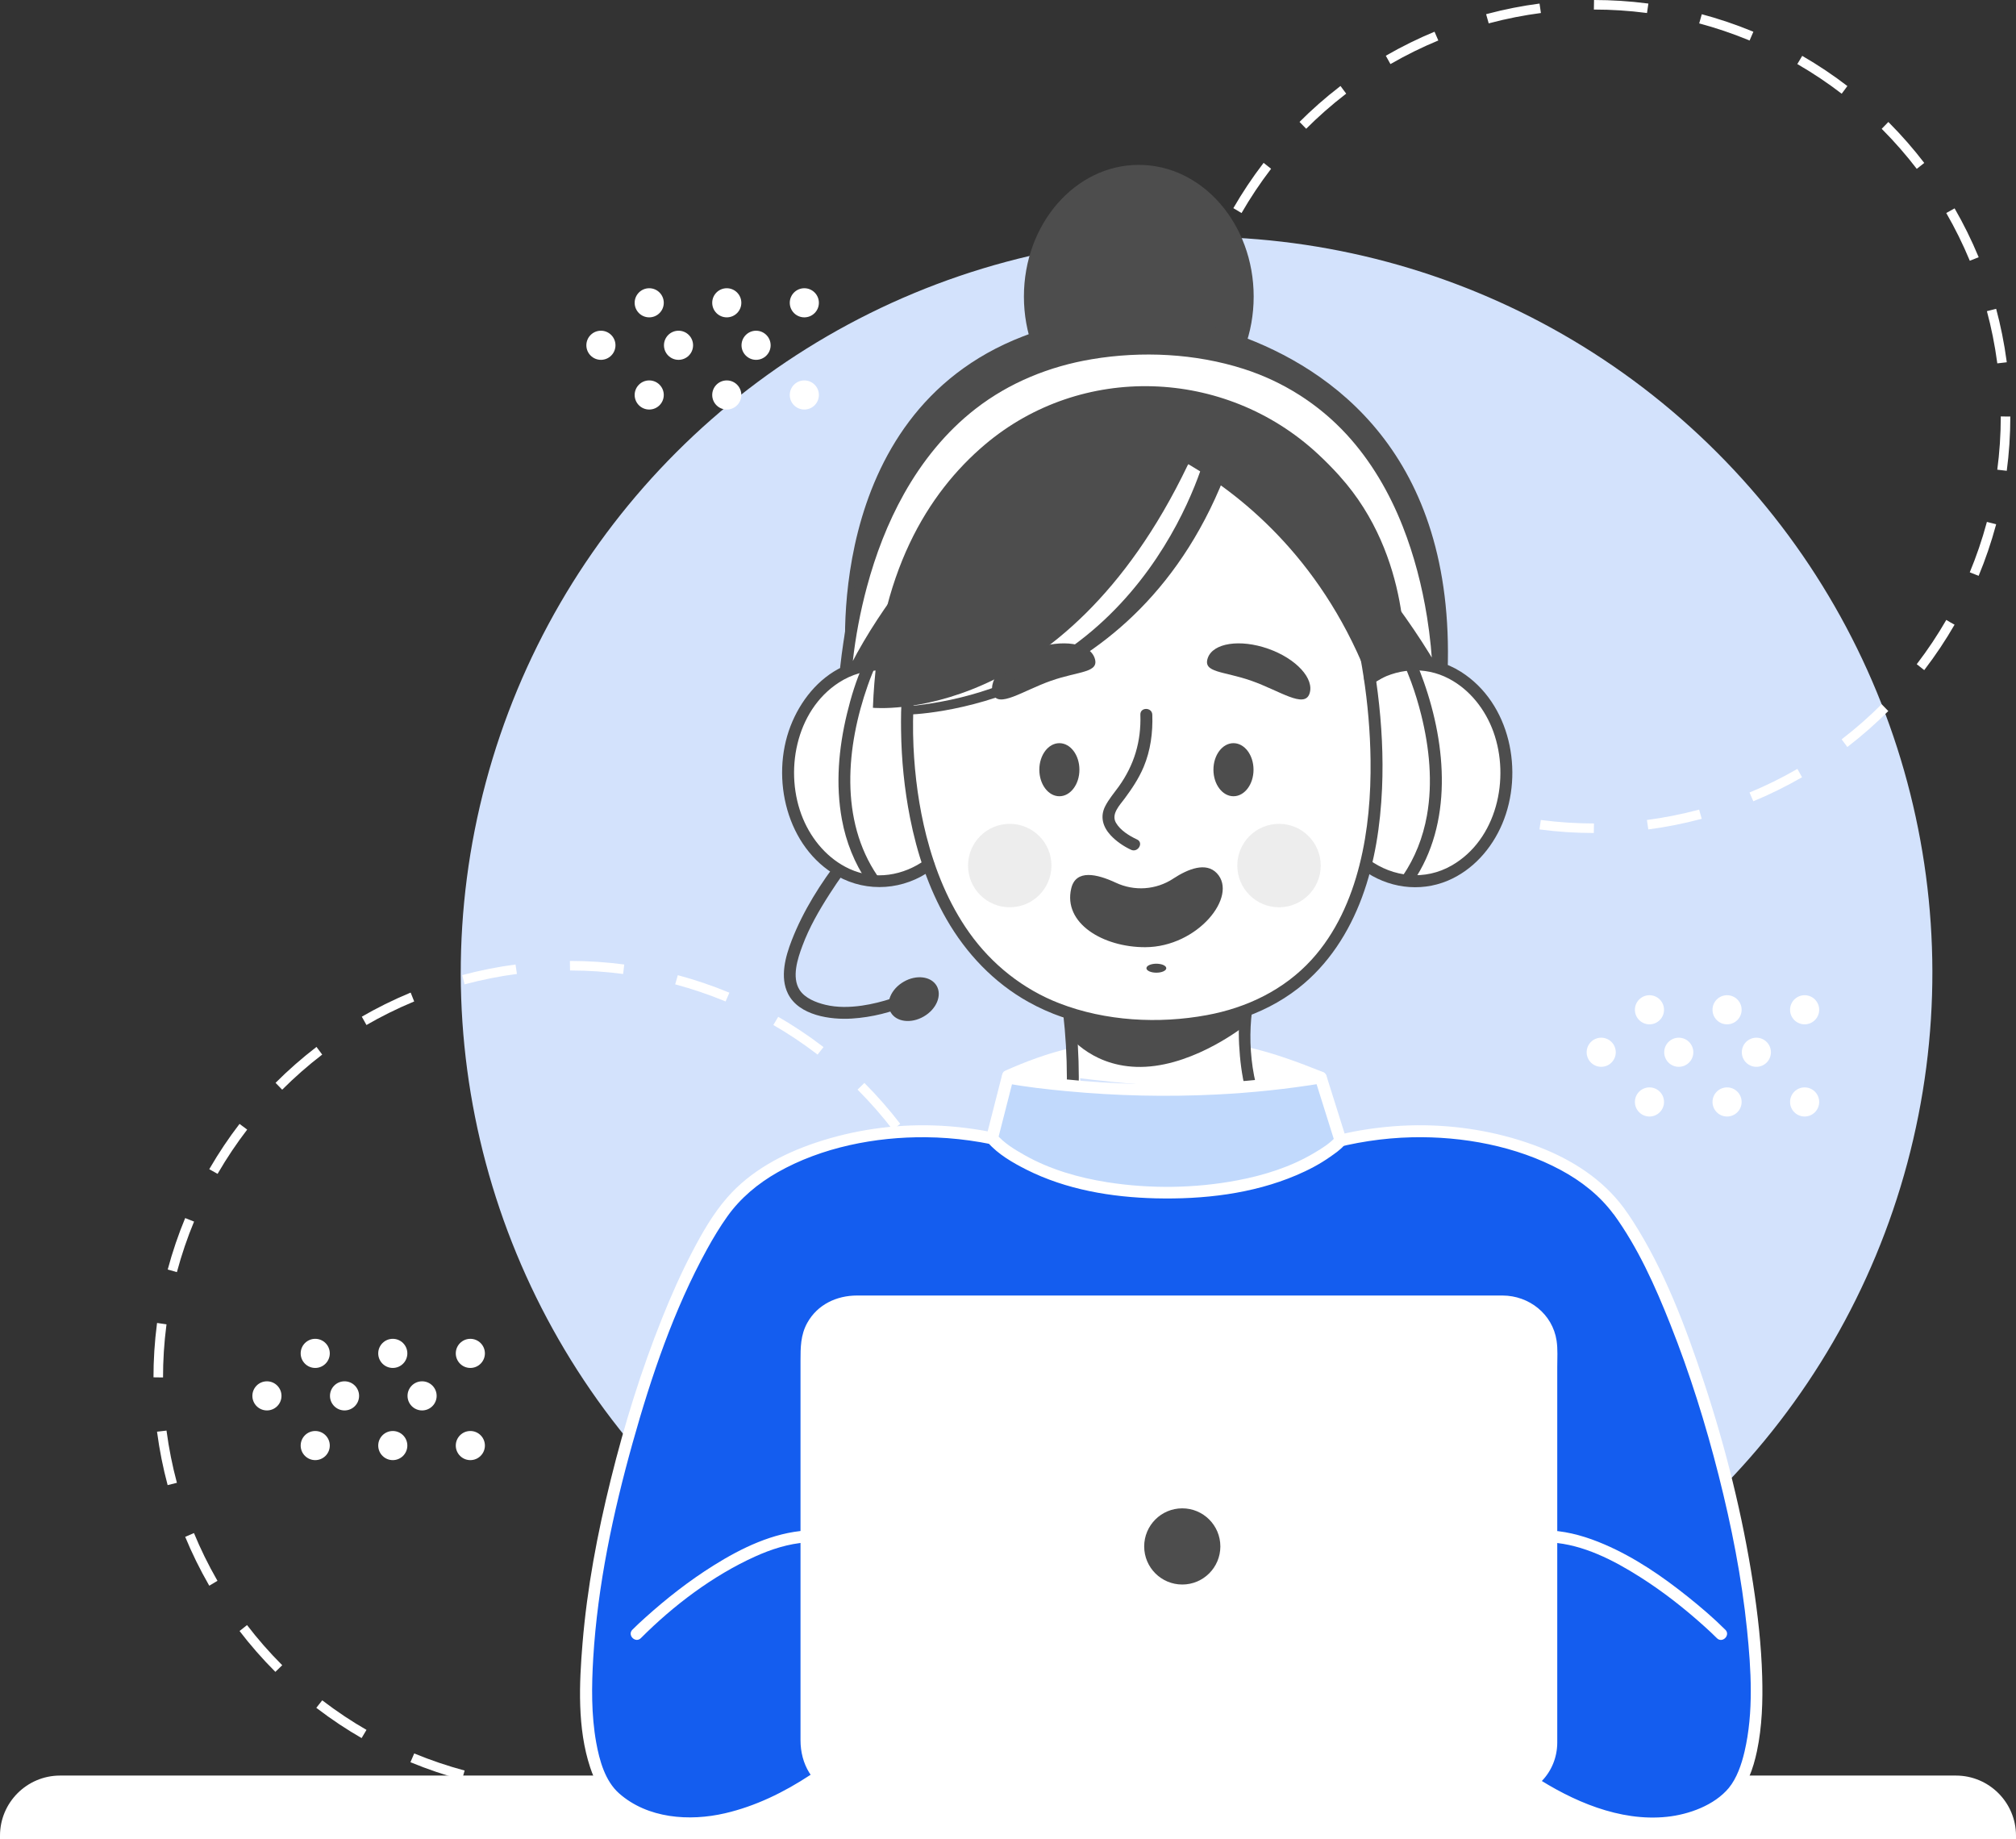 <?xml version="1.0" encoding="UTF-8"?>
<svg id="Layer_2" data-name="Layer 2" xmlns="http://www.w3.org/2000/svg" viewBox="0 0 422.41 385.28">
  <rect x="0" y="0" width="422.41" height="385.28" fill="#333333" stroke="none"/>
  <defs>
    <style>
      .cls-1 {
        fill: #c1d9fc;
      }

      .cls-1, .cls-2, .cls-3, .cls-4, .cls-5, .cls-6 {
        stroke-width: 0px;
      }

      .cls-2, .cls-5 {
        fill: #4d4d4d;
      }

      .cls-7 {
        fill: none;
        stroke: #fff;
        stroke-dasharray: 0 0 0 0 0 0 11.29 11.29 11.29 11.29 11.29 11.29;
        stroke-miterlimit: 10;
        stroke-width: 2px;
      }

      .cls-3 {
        fill: #d3e2fc;
      }

      .cls-4 {
        fill: #fff;
      }

      .cls-5 {
        opacity: .1;
      }

      .cls-6 {
        fill: #145def;
      }
    </style>
  </defs>
  <g id="OBJECTS">
    <circle class="cls-3" cx="250.72" cy="203.76" r="154.17" transform="translate(-70.65 236.97) rotate(-45)"/>
    <circle class="cls-7" cx="119.41" cy="288.55" r="86.25" transform="translate(-169.06 168.95) rotate(-45)"/>
    <circle class="cls-7" cx="333.97" cy="87.25" r="86.25"/>
    <path class="cls-4" d="M12.59,371.95h397.23c6.95,0,12.59,5.64,12.59,12.59v.75H0v-.75c0-6.95,5.64-12.59,12.59-12.59Z"/>
    <g>
      <path class="cls-4" d="M190.05,130.87s-10.59,62.52,34.68,83.34l.42,11.51s23.15,3.22,37.36,1.61l-1.42-15.62s29.04-7.64,27.34-53.96c-.27-7.28-.59-13.54-.95-18.9-1.66-25.11-19.23-46.66-43.75-52.34-20.74-4.8-43.91,1.19-53.68,44.35Z"/>
      <path class="cls-2" d="M176.08,179.68c-4.08,5.25-7.78,11.09-10.19,17.3-1.33,3.42-2.52,7.73-.77,11.21,2.28,4.54,8.88,5.47,13.38,5.18,4.15-.26,8.37-1.31,12.18-2.99,1.47-.65.2-2.81-1.26-2.16-.09.04-.3.12.08-.03-.17.07-.35.14-.52.21-.67.26-1.35.5-2.03.73-2.07.68-4.2,1.22-6.35,1.53-2.51.36-5.16.43-7.64-.17-1.93-.46-4.3-1.37-5.42-3.12-1.71-2.67-.4-6.59.6-9.27,1.42-3.82,3.49-7.41,5.69-10.83.94-1.47,1.92-2.91,2.93-4.32.3-.42.61-.84.92-1.26.1-.14.57-.75.18-.24.97-1.26-.78-3.04-1.77-1.77h0Z"/>
      <g>
        <path class="cls-4" d="M211.2,225.41s7.17-3.21,13.41-4.63c0,0,.66,6.72.52,6.71s-13.93-2.08-13.93-2.08Z"/>
        <path class="cls-4" d="M211.83,226.49c.1-.05.21-.09.31-.14.13-.06.26-.11.39-.17.08-.03.15-.06.23-.1.12-.05-.15.06.07-.03,1.05-.44,2.1-.86,3.16-1.26,2.92-1.11,5.9-2.11,8.96-2.81l-1.58-1.21c.1,1.07.2,2.15.3,3.22.07.75.13,1.5.18,2.26.02.26.04.52.05.79,0,.09,0,.19,0,.27.03.25,0-.1.03-.17l.57-.75h0c.21-.05.42-.11.63-.17.68.08.05,0-.11-.02-.35-.05-.69-.1-1.04-.15-1.12-.17-2.24-.33-3.36-.5-2.47-.37-4.93-.74-7.39-1.11-.56-.08-1.13-.17-1.69-.25-.67-.1-1.34.17-1.54.87-.16.59.2,1.44.87,1.54,2.96.44,5.92.89,8.89,1.33,1.52.23,3.05.46,4.57.68.8.12,1.72.22,2.01-.81.16-.55.03-1.23-.01-1.78-.13-1.75-.3-3.5-.47-5.25-.08-.82-.73-1.4-1.58-1.21-4.7,1.08-9.31,2.79-13.71,4.76-.62.28-.76,1.17-.45,1.71.37.63,1.09.73,1.71.45Z"/>
      </g>
      <g>
        <path class="cls-4" d="M276.73,225.72s-9.19-3.7-15.43-5.12c0,0,.75,6.95,0,6.88-.14-.01,15.43-1.76,15.43-1.76Z"/>
        <path class="cls-4" d="M277.06,224.52c-5.01-2.01-10.17-3.91-15.43-5.12-.71-.16-1.67.36-1.58,1.21.11,1,.19,2,.25,3.01.05.73.08,1.47.08,2.21,0,.31-.01.62-.04.94-.02.26.08-.24-.02.09-.01.04-.02.08-.04.12.12-.43.46-.68,1.02-.73l.63.17h0c-.1.76-.2,1.52-.3,2.28.19-.05-.32.03-.2.03s.24-.03.36-.04c.38-.05.76-.09,1.15-.13,1.23-.14,2.47-.28,3.7-.42,2.73-.31,5.45-.62,8.18-.92.64-.07,1.27-.14,1.91-.21.67-.08,1.25-.52,1.25-1.25,0-.62-.57-1.33-1.25-1.25-4.51.51-9.03,1.01-13.54,1.53-.71.08-1.53.08-2.22.27-1.06.3-1.2,1.71-.3,2.28.96.61,1.9-.31,2.09-1.2.18-.84.13-1.75.1-2.61-.05-1.38-.16-2.77-.31-4.15l-1.58,1.21c5.27,1.21,10.42,3.11,15.43,5.12.63.25,1.37-.27,1.54-.87.2-.71-.24-1.28-.87-1.54Z"/>
      </g>
      <path class="cls-6" d="M339.15,253.65c-6.66-9.1-18.19-13.44-28.82-15.48-11.54-2.21-23.43-1.32-34.66,2.14-7.57,2.33-18.57,4.93-30.23,5.11-11.66-.18-22.66-2.78-30.23-5.11-11.23-3.45-23.12-4.34-34.66-2.14-10.63,2.03-22.16,6.38-28.82,15.48-18.89,25.8-39.69,109.98-22.39,123.31,18.49,14.25,44.22-6.27,44.22-6.27l70.64,2.5v.09l1.25-.04,1.25.04v-.09l70.64-2.5s25.73,20.52,44.22,6.27c17.29-13.32-3.5-97.51-22.39-123.31Z"/>
      <path class="cls-4" d="M340.22,253.02c-4.46-6-10.77-10.03-17.67-12.71-7.55-2.94-15.77-4.44-23.85-4.58-4.62-.08-9.25.31-13.81,1.09-4.16.71-8.16,1.92-12.21,3.07-8.32,2.36-16.9,3.93-25.55,4.24-8.8.31-17.77-1.3-26.25-3.5-3.91-1.02-7.74-2.32-11.69-3.18-4.44-.96-8.98-1.54-13.53-1.69-8.33-.27-16.76.95-24.67,3.59-6.96,2.32-13.74,5.92-18.61,11.51-2.97,3.4-5.27,7.42-7.35,11.41-2.35,4.5-4.41,9.15-6.3,13.87-4.4,10.97-7.91,22.31-10.75,33.78s-4.96,22.72-5.92,34.28c-.71,8.5-1.12,17.83,1.6,26.05.92,2.77,2.3,5.57,4.59,7.46,4.78,3.94,11.02,5.73,17.16,5.54,9.8-.3,19.43-4.78,27.32-10.39.58-.41,1.15-.83,1.7-1.27l-.88.37c7.97.28,15.94.56,23.91.85l38.06,1.35c2.89.1,5.78.2,8.67.31l-1.25-1.25v.09c0,.66.57,1.27,1.25,1.25.84-.03,1.66-.03,2.5,0,.68.02,1.25-.59,1.25-1.25v-.09l-1.25,1.25c7.97-.28,15.94-.56,23.91-.85l38.06-1.35c2.89-.1,5.78-.2,8.67-.31l-.88-.37c2.65,2.11,5.58,3.9,8.55,5.5,5.95,3.2,12.49,5.63,19.27,6.09s14.3-1.31,19.12-6.17c2.68-2.7,3.98-6.56,4.75-10.2,1.07-5.12,1.24-10.42,1.09-15.63-.18-6.51-.92-13.01-1.91-19.45-2.2-14.29-5.73-28.41-10.27-42.14-3.83-11.6-8.28-23.44-14.91-33.77-.61-.95-1.24-1.88-1.91-2.79-.94-1.29-3.11-.04-2.16,1.26,5.11,7.01,8.74,15.13,11.92,23.15,4.09,10.29,7.4,20.9,10.12,31.63,2.68,10.6,4.83,21.39,5.94,32.27.86,8.39,1.42,17.31-.52,25.6-.62,2.67-1.63,5.59-3.3,7.61-3.03,3.64-8.39,5.56-12.97,6.04-9.89,1.04-19.82-3.3-27.93-8.6-.98-.64-1.95-1.31-2.89-2.01-.1-.07-.53-.37-.11-.08-.04-.03-.08-.07-.12-.1-.34-.2-.61-.34-1-.36-1.42-.08-2.91.1-4.34.15l-21.86.77c-8.94.32-17.88.63-26.82.95-5.56.2-11.12.39-16.69.59l-.82.03c-.68.02-1.25.55-1.25,1.25v.09l1.25-1.25c-.84-.03-1.66-.03-2.5,0l1.25,1.25v-.09c0-.69-.57-1.23-1.25-1.25-7.23-.26-14.45-.51-21.68-.77l-36.83-1.3c-3.62-.13-7.23-.26-10.85-.38-.85-.03-1.42-.14-2.18.33-.29.18.21-.16-.02.01-.21.16-.42.32-.63.47-.74.54-1.49,1.06-2.25,1.56-5.45,3.59-11.46,6.53-17.84,8-7.45,1.73-16.21,1.11-22.19-4.18-2.91-2.58-4.1-6.84-4.79-10.66-1.04-5.8-.97-11.81-.62-17.66.92-15.27,4.15-30.45,8.27-45.15,3.89-13.87,8.61-27.84,15.57-40.5,1.3-2.36,2.69-4.68,4.26-6.88,2.75-3.86,6.41-6.9,10.51-9.23,9.26-5.26,20.53-7.46,31.09-7.36,6.13.06,12.22.93,18.14,2.51,5.01,1.34,9.91,2.88,15.01,3.89,5.84,1.16,11.82,1.95,17.77,2.03s12.04-.74,17.9-1.86c5.08-.97,9.99-2.41,14.95-3.81,5.9-1.66,11.98-2.61,18.11-2.75,10.58-.23,21.82,1.83,31.2,6.89,4.23,2.28,8.08,5.29,10.96,9.16.95,1.28,3.12.03,2.16-1.26Z"/>
      <ellipse class="cls-2" cx="238.61" cy="62.13" rx="24.07" ry="27.59"/>
      <path class="cls-2" d="M177.31,139.8s-5.74-52.79,36.97-69.31c14.46-5.59,30.53-5.54,45.12-.3,19.51,7,45.49,24.89,43.92,70.46l-3.99-1.51s-2.7-57.39-59.11-58.24c-56.41-.85-59.38,56.3-59.38,56.3l-3.53,2.6Z"/>
      <polygon class="cls-2" points="195.38 139.14 179.12 139.14 191.03 122.6 195.38 139.14"/>
      <polygon class="cls-2" points="290.62 139.8 292.13 127.13 299.32 139.14 290.62 139.8"/>
      <g>
        <path class="cls-4" d="M176.97,144.92s.92-71.83,63.4-71.83,60.95,63.27,61.14,69.78c0,0-27.48-50.13-57.59-50.13-45.17,0-66.96,52.18-66.96,52.18Z"/>
        <path class="cls-2" d="M178.22,144.92c.03-2.15.24-4.3.47-6.43.56-5.04,1.57-10.42,2.95-15.53,1.82-6.78,4.34-13.39,7.78-19.52,3.81-6.79,8.76-12.95,14.92-17.75,7.1-5.54,15.57-8.96,24.42-10.44,10.47-1.76,21.73-1.21,31.86,2.04,8.25,2.65,15.68,7.36,21.55,13.74,5.12,5.56,8.98,12.23,11.74,19.24,2.4,6.1,4.05,12.49,5.09,18.96.64,3.99,1.06,8.12,1.22,12.25.02.46.03.92.05,1.38l2.33-.63c-3.85-7.02-8.5-13.68-13.39-20-8.55-11.04-18.93-22.23-32.01-27.82-13.46-5.75-29.29-2.33-41.75,4.46-11.54,6.28-21.01,15.88-28.6,26.5-4.16,5.82-7.96,12.06-10.83,18.63-.08.19-.17.39-.25.58-.62,1.48,1.8,2.13,2.41.66-.25.59-.04.1.03-.05.13-.29.26-.59.4-.88.51-1.1,1.04-2.19,1.6-3.26,1.91-3.73,4.05-7.35,6.36-10.85,6.77-10.26,15.23-19.68,25.58-26.43,5.91-3.85,12.4-6.77,19.28-8.36s14.09-2.16,20.84-.14,12.37,5.74,17.56,10.04c5.46,4.53,10.34,9.73,14.84,15.2,5.82,7.09,10.93,14.7,15.58,22.61.07.13.14.25.21.38.59,1.08,2.37.6,2.33-.63-.1-3.43-.35-6.86-.78-10.27-.79-6.31-2.1-12.56-4.09-18.61-2.39-7.27-5.75-14.3-10.39-20.42-5.18-6.85-11.85-12.47-19.65-16.11-9.74-4.55-20.68-6.06-31.35-5.53-9.84.48-19.61,2.94-28.12,7.99-7.11,4.22-13.08,10.09-17.77,16.87-4.27,6.18-7.46,13.08-9.81,20.2-1.9,5.76-3.26,11.69-4.13,17.69-.47,3.23-.91,6.53-.95,9.8,0,.15,0,.3-.01.45-.02,1.61,2.48,1.61,2.5,0Z"/>
      </g>
      <path class="cls-2" d="M259.84,211.72c-.4,3.12-.32,6.36-.04,9.49.56,6.28,2.21,12.57,5.74,17.87.89,1.33,3.06.08,2.16-1.26-4.92-7.37-6.48-17.36-5.36-26.09.2-1.59-2.3-1.58-2.5,0h0Z"/>
      <path class="cls-2" d="M222.76,212.25c1.02,8.89,1.07,18.08,0,26.95-.19,1.59,2.31,1.58,2.5,0,1.07-8.88,1.02-18.06,0-26.95-.18-1.58-2.68-1.6-2.5,0h0Z"/>
      <path class="cls-2" d="M254.25,161.24c0,3.07,1.88,5.56,4.2,5.56s4.2-2.49,4.2-5.56-1.88-5.56-4.2-5.56-4.2,2.49-4.2,5.56Z"/>
      <path class="cls-2" d="M217.77,161.24c0,3.07,1.88,5.56,4.2,5.56s4.2-2.49,4.2-5.56-1.88-5.56-4.2-5.56-4.2,2.49-4.2,5.56Z"/>
      <path class="cls-2" d="M189.35,205.66c-2.66,1.53-3.87,4.41-2.71,6.42,1.16,2.01,4.26,2.4,6.91.86,2.66-1.53,3.87-4.41,2.71-6.42-1.16-2.01-4.26-2.4-6.91-.86Z"/>
      <path class="cls-2" d="M253.07,137.83c-1.1,3.14,3.28,2.72,9.16,4.79,5.88,2.07,11.04,5.84,12.14,2.71,1.1-3.14-2.77-7.36-8.65-9.43-5.88-2.07-11.55-1.21-12.65,1.93Z"/>
      <path class="cls-2" d="M229.35,137.83c1.1,3.14-3.28,2.72-9.16,4.79-5.88,2.07-11.04,5.84-12.14,2.71s2.77-7.36,8.65-9.43c5.88-2.07,11.55-1.21,12.65,1.93Z"/>
      <path class="cls-2" d="M238.23,175.85c-1.62-.76-3.48-1.9-4.4-3.48-1.07-1.85.78-3.68,1.83-5.11,1.54-2.08,2.95-4.19,3.96-6.58,1.46-3.47,1.95-7.22,1.82-10.97-.06-1.6-2.56-1.61-2.5,0,.19,5.6-1.29,10.53-4.53,15.06-.97,1.35-2.1,2.65-2.85,4.14-1.1,2.18-.47,4.31,1.13,6.04,1.17,1.27,2.72,2.33,4.29,3.06,1.45.68,2.72-1.48,1.26-2.16h0Z"/>
      <g>
        <path class="cls-4" d="M286.17,181.13c2.97,2.23,6.49,3.52,10.27,3.52,10.61,0,19.22-10.19,19.22-22.75s-8.6-22.75-19.22-22.75c-3.43,0-6.64,1.06-9.43,2.92"/>
        <path class="cls-2" d="M285.54,182.21c5.16,3.78,11.87,4.77,17.8,2.28,5.24-2.2,9.21-6.7,11.41-11.88,4.62-10.87,1.72-25.32-8.64-31.88-6.07-3.84-13.73-3.66-19.73.25-1.34.88-.09,3.04,1.26,2.16,4.83-3.15,10.85-3.67,15.99-.95,4.39,2.32,7.61,6.48,9.28,11.1,3.53,9.78.73,22.58-8.73,28.01-5.59,3.21-12.24,2.52-17.38-1.25-1.3-.95-2.55,1.22-1.26,2.16h0Z"/>
      </g>
      <g>
        <path class="cls-4" d="M194.61,181.13c-2.97,2.23-6.49,3.52-10.27,3.52-10.61,0-19.22-10.19-19.22-22.75s8.6-22.75,19.22-22.75c3.43,0,6.64,1.06,9.43,2.92"/>
        <path class="cls-2" d="M193.98,180.05c-4.65,3.41-10.67,4.41-16,1.96-4.48-2.06-7.86-6.03-9.74-10.54-4-9.62-1.58-22.61,7.55-28.5,5.38-3.47,12-3.32,17.34.16,1.35.88,2.61-1.28,1.26-2.16-5.36-3.49-12.03-4.04-17.82-1.3-5.17,2.44-8.91,7.2-10.94,12.45-4.21,10.94-.81,25.42,9.83,31.4,6.29,3.54,13.97,2.93,19.77-1.32,1.28-.94.04-3.11-1.26-2.16h0Z"/>
      </g>
      <path class="cls-2" d="M189.02,145.37c-.24,2.54-.25,5.11-.22,7.66.08,6.12.69,12.24,1.87,18.24,1.46,7.42,3.88,14.74,7.66,21.31,4.11,7.15,9.92,13.28,17.15,17.31,9.08,5.07,19.71,6.64,30,6.11,9.49-.49,18.95-3.05,26.53-8.97,6.27-4.89,10.64-11.69,13.38-19.1,2.69-7.27,3.85-15.06,4.19-22.77.29-6.66-.07-13.35-.89-19.96-.46-3.69-1.03-7.39-1.85-11.02-.04-.17-.08-.34-.12-.5-.38-1.56-2.79-.9-2.41.66.58,2.4,1,4.84,1.38,7.28.88,5.67,1.41,11.69,1.48,17.59.09,7.36-.5,14.77-2.3,21.93-1.82,7.26-4.96,14.31-10.04,19.89-5.78,6.34-13.59,10.08-21.96,11.62-10.11,1.87-21.23,1.26-30.87-2.46-7.62-2.94-14.18-8.16-18.9-14.8-4.32-6.08-7.16-13.08-9-20.28-1.56-6.14-2.41-12.45-2.7-18.78-.16-3.5-.1-6.98.08-10.48,0-.17.02-.33.04-.5.15-1.6-2.35-1.59-2.5,0h0Z"/>
      <path class="cls-2" d="M280.7,99.73c-1.53-1.7-3.08-3.26-4.64-4.7-19.45-17.99-49.49-19.01-69.71-1.88-11.86,10.05-22.41,26.9-23.45,55.12,0,0,39.68,3.99,65.95-50.81,0,0,.06-.08.15-.22,11.92,6.99,28.69,20.79,38.2,46.22l7.05-4.17s1.76-22.61-13.56-39.56Z"/>
      <g>
        <rect class="cls-4" x="168.98" y="272.65" width="156.06" height="102.61" rx="9.92" ry="9.92"/>
        <path class="cls-4" d="M315.12,374.01h-126.18c-3.4,0-6.82.08-10.22,0-3.85-.09-7.23-2.75-8.21-6.47-.26-.98-.28-1.96-.28-2.96v-36.51c0-10.62,0-21.24,0-31.86v-10.31c0-1.97-.18-4.11.42-6.01,1.27-4,5-5.99,8.98-5.99h134.86c4.28,0,8.11,2.45,9.1,6.8.4,1.75.2,3.75.2,5.52v78.51c0,1.12-.08,2.21-.42,3.28-1.14,3.59-4.54,5.93-8.25,5.99-1.61.03-1.61,2.53,0,2.5,6.31-.11,11.14-5.18,11.17-11.44,0-2.1,0-4.21,0-6.31v-28.96c0-10.84,0-21.69,0-32.53v-10.94c0-1.8.13-3.68-.14-5.47-.84-5.59-5.77-9.44-11.31-9.46-1.47,0-2.94,0-4.4,0-7.16,0-14.31,0-21.47,0-10.58,0-21.17,0-31.75,0h-77.65c-4.27,0-8.28,1.88-10.42,5.72-1.42,2.55-1.42,5.2-1.42,7.98s0,16.5,0,24.75c0,11.25,0,22.49,0,33.74s0,13.98,0,20.97c0,4.93,2.45,9.39,7.21,11.23,1.92.74,3.86.73,5.86.73h134.33c1.61,0,1.61-2.5,0-2.5Z"/>
      </g>
      <path class="cls-1" d="M207.86,238.44l3.25-12.72s30.61,5.8,65.62,0l4.14,13.19s-9.72,10.89-36.51,10.89-36.51-11.36-36.51-11.36Z"/>
      <path class="cls-4" d="M209.07,238.77c1.08-4.24,2.16-8.48,3.25-12.72l-1.54.87c4.2.79,8.48,1.26,12.73,1.66,10.44.99,20.96,1.22,31.43.7,7.42-.37,14.81-1.15,22.13-2.35l-1.54-.87c1.38,4.4,2.76,8.79,4.14,13.19l.32-1.22c-1.36,1.52-2.84,2.43-4.64,3.5-4.93,2.94-10.51,4.68-16.13,5.74-8.87,1.68-18.28,1.79-27.19.39-6.02-.95-12.02-2.67-17.35-5.68-2.22-1.25-4.29-2.51-5.93-4.42-1.05-1.22-2.81.55-1.77,1.77,2.1,2.45,5.24,4.25,8.07,5.68,8.33,4.2,17.81,5.79,27.07,6.02,9.96.24,20.27-.91,29.5-4.84,2.48-1.05,4.88-2.3,7.09-3.86,1.01-.71,2.15-1.48,2.96-2.43.52-.61.47-1.16.25-1.85l-1.35-4.3c-.88-2.79-1.75-5.57-2.63-8.36-.22-.7-.85-.99-1.54-.87-19.99,3.28-40.78,3.47-60.85.65-1.37-.19-2.74-.39-4.1-.65-.65-.12-1.36.18-1.54.87-1.08,4.24-2.16,8.48-3.25,12.72-.4,1.56,2.01,2.22,2.41.66Z"/>
      <path class="cls-2" d="M260.84,214.86s-10.05,8.04-20.82,8.61c-10.77.57-16.01-6.52-16.01-6.52l1.14-4.34s12.06,6,34.44-.36l1.25,2.61Z"/>
      <circle class="cls-2" cx="247.72" cy="323.95" r="7.98"/>
      <path class="cls-2" d="M294.72,140.43c.02.05.05.11.07.16.17.4-.01-.04.14.34.26.64.51,1.28.75,1.93.83,2.26,1.53,4.58,2.11,6.91,1.7,6.84,2.44,14.11,1.19,21.09-.82,4.54-2.48,8.82-5.08,12.63-.91,1.33,1.26,2.58,2.16,1.26,8.37-12.25,6.99-28.54,2.27-41.91-.44-1.24-.9-2.47-1.44-3.67-.66-1.46-2.82-.19-2.16,1.26h0Z"/>
      <path class="cls-2" d="M180.89,139.17c-1.5,3.29-2.57,6.82-3.42,10.33-1.75,7.23-2.42,14.84-1.06,22.2.86,4.66,2.63,9.13,5.3,13.05.9,1.32,3.07.07,2.16-1.26-7.99-11.7-6.54-27.14-2.05-39.9.29-.83.6-1.66.93-2.47.22-.54.05-.16.29-.68.66-1.45-1.49-2.73-2.16-1.26h0Z"/>
      <path class="cls-2" d="M252.9,94.16s-11.66,49.06-62.85,53.82v1.72s48.38-.37,67.38-52.15l-4.53-3.39Z"/>
      <path class="cls-2" d="M245.83,184.06c-3.61,2.36-8.13,2.68-12.04.85-3.92-1.83-8.36-2.87-9.33,1.18-1.76,7.32,6.67,12.35,15.5,12.33,11-.03,19.52-10.71,15.01-15.49-2.27-2.4-6-.93-9.14,1.12Z"/>
      <path class="cls-2" d="M240.21,202.82c0,.52.93.94,2.08.94s2.08-.42,2.08-.94-.93-.94-2.08-.94-2.08.42-2.08.94Z"/>
      <circle class="cls-5" cx="211.57" cy="181.32" r="8.74"/>
      <circle class="cls-5" cx="267.99" cy="181.32" r="8.74"/>
      <path class="cls-4" d="M134.28,343.16c6.84-6.86,15.07-13.08,23.9-17.08,3.4-1.54,7.05-2.72,10.79-2.97,1.6-.1,1.61-2.6,0-2.5-7,.46-13.6,3.66-19.46,7.33-5.1,3.19-9.87,6.92-14.33,10.94-.91.82-1.81,1.64-2.67,2.51-1.14,1.14.63,2.91,1.77,1.77h0Z"/>
      <path class="cls-4" d="M361.5,341.4c-2.43-2.43-5.07-4.68-7.75-6.83-5.39-4.32-11.19-8.3-17.56-11.04-3.56-1.53-7.27-2.66-11.15-2.91-1.61-.1-1.6,2.4,0,2.5,6.7.44,13.04,3.71,18.62,7.25,4.81,3.05,9.32,6.59,13.55,10.41.86.78,1.71,1.56,2.53,2.39,1.14,1.14,2.91-.63,1.77-1.77h0Z"/>
    </g>
    <g>
      <circle class="cls-4" cx="66.05" cy="283.51" r="3.05"/>
      <circle class="cls-4" cx="82.3" cy="283.51" r="3.05"/>
      <circle class="cls-4" cx="98.55" cy="283.51" r="3.05"/>
      <circle class="cls-4" cx="66.05" cy="302.82" r="3.05"/>
      <circle class="cls-4" cx="82.3" cy="302.82" r="3.05"/>
      <circle class="cls-4" cx="98.55" cy="302.82" r="3.05"/>
      <circle class="cls-4" cx="55.93" cy="292.41" r="3.05"/>
      <circle class="cls-4" cx="72.19" cy="292.41" r="3.05"/>
      <circle class="cls-4" cx="88.44" cy="292.41" r="3.05"/>
    </g>
    <g>
      <circle class="cls-4" cx="136.03" cy="63.43" r="3.05"/>
      <circle class="cls-4" cx="152.28" cy="63.43" r="3.05"/>
      <circle class="cls-4" cx="168.53" cy="63.43" r="3.05"/>
      <circle class="cls-4" cx="136.03" cy="82.74" r="3.05"/>
      <circle class="cls-4" cx="152.28" cy="82.74" r="3.05"/>
      <circle class="cls-4" cx="168.53" cy="82.74" r="3.05"/>
      <circle class="cls-4" cx="125.91" cy="72.33" r="3.05"/>
      <circle class="cls-4" cx="142.17" cy="72.33" r="3.05"/>
      <path class="cls-4" d="M161.47,72.33c0,1.69-1.37,3.05-3.05,3.05s-3.05-1.37-3.05-3.05,1.37-3.05,3.05-3.05,3.05,1.37,3.05,3.05Z"/>
    </g>
    <g>
      <circle class="cls-4" cx="345.61" cy="211.53" r="3.05"/>
      <circle class="cls-4" cx="361.87" cy="211.53" r="3.05"/>
      <circle class="cls-4" cx="378.12" cy="211.53" r="3.05"/>
      <circle class="cls-4" cx="345.61" cy="230.84" r="3.05"/>
      <circle class="cls-4" cx="361.87" cy="230.84" r="3.05"/>
      <circle class="cls-4" cx="378.12" cy="230.84" r="3.05"/>
      <circle class="cls-4" cx="335.5" cy="220.43" r="3.05"/>
      <circle class="cls-4" cx="351.75" cy="220.43" r="3.05"/>
      <circle class="cls-4" cx="368.01" cy="220.43" r="3.05"/>
    </g>
  </g>
</svg>